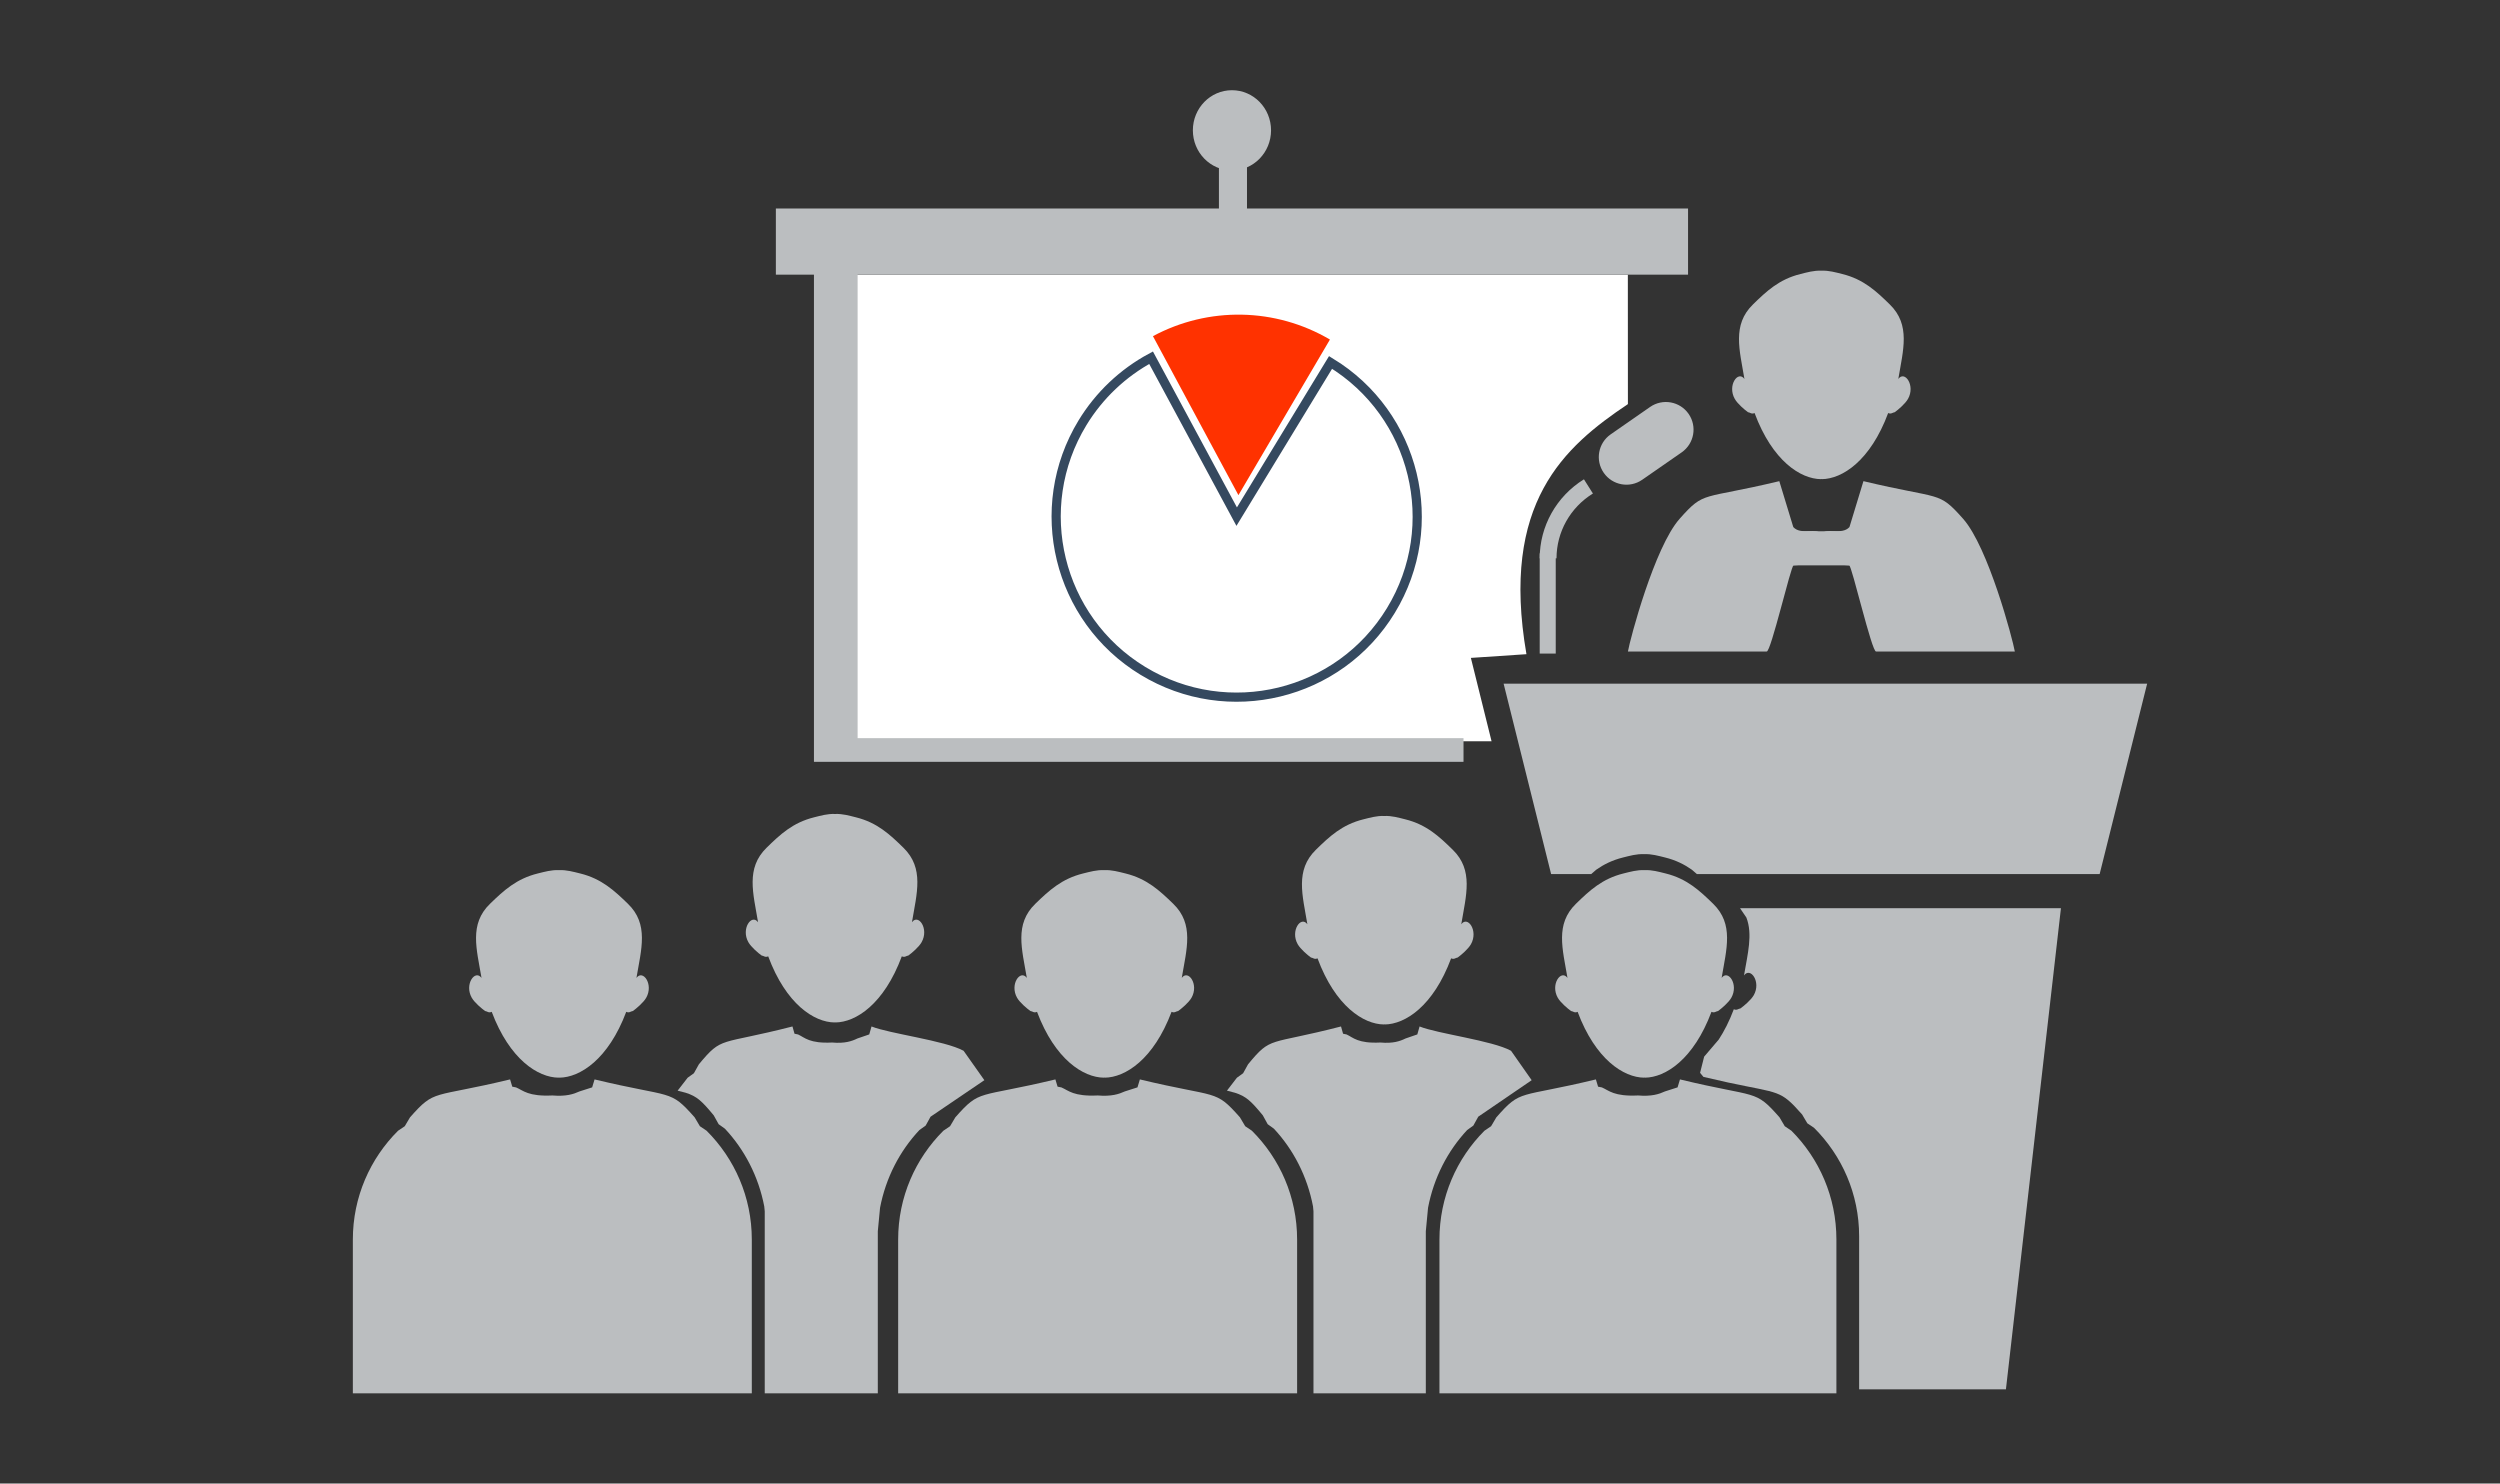 <?xml version="1.0" encoding="UTF-8"?> <svg xmlns="http://www.w3.org/2000/svg" xmlns:xlink="http://www.w3.org/1999/xlink" width="1247" height="740" xml:space="preserve" overflow="hidden"><rect width="100%" height="100%" fill="#333333" stroke="none"/><defs><clipPath id="clip0"><rect x="4165" y="1241" width="1247" height="740"></rect></clipPath></defs><g clip-path="url(#clip0)" transform="translate(-4165 -1241)"><rect x="4165" y="1241" width="1247" height="740" fill="#E4E0DD" fill-opacity="0"></rect><path d="M5073.47 1376.02 5073.5 1376.03 5073.53 1376.02C5077.28 1375.87 5080.58 1376.85 5083.95 1377.68 5094.61 1380.32 5100.92 1386.3 5107.64 1392.87 5118.1 1403.1 5114.29 1415.52 5111.88 1430.02 5115.07 1425.6 5120.5 1433.26 5116.71 1439.97 5115.34 1442.39 5111.76 1445.43 5110.11 1446.6 5109.01 1446.74 5108.33 1447.72 5106.82 1447.02 5097.93 1470.94 5083.85 1479.91 5073.7 1480L5073.5 1479.88 5073.3 1480C5063.15 1479.91 5049.07 1470.94 5040.18 1447.02 5038.67 1447.72 5037.99 1446.74 5036.89 1446.6 5035.24 1445.43 5031.66 1442.39 5030.3 1439.97 5026.5 1433.26 5031.93 1425.6 5035.12 1430.02 5032.71 1415.52 5028.9 1403.1 5039.36 1392.87 5046.08 1386.3 5052.39 1380.32 5063.05 1377.68 5066.42 1376.85 5069.72 1375.87 5073.47 1376.02Z" fill="#BBBEC0" fill-rule="evenodd"></path><path d="M4585 1378 4976.97 1378C4976.98 1399.52 4976.99 1421.05 4977 1442.57 4945.24 1463.86 4913.34 1491.74 4926.39 1567.31L4898.67 1569.16 4908.99 1610.74 4894.75 1610.74 4585 1611 4585 1378Z" fill="#FFFFFF" fill-rule="evenodd"></path><path d="M4964.95 1476.84C4960.6 1470.59 4962.15 1461.99 4968.41 1457.65L4988.08 1443.98C4994.34 1439.64 5002.93 1441.19 5007.28 1447.44L5007.28 1447.44C5011.62 1453.7 5010.07 1462.29 5003.82 1466.64L4984.14 1480.3C4977.89 1484.65 4969.29 1483.1 4964.95 1476.84Z" fill="#BBBEC0" fill-rule="evenodd"></path><path d="M4933 1519.5C4933 1503.47 4941.34 1488.58 4955.07 1480.08L4959.55 1487.17C4948.25 1494.13 4941.39 1506.35 4941.39 1519.5Z" fill="#BBBEC0" fill-rule="evenodd"></path><rect x="4933" y="1517" width="8" height="50" fill="#BBBEC0"></rect><path d="M4571 1369 4592.78 1369 4592.78 1609.19 4895 1609.19 4895 1621 4571 1621Z" fill="#BBBEC0" fill-rule="evenodd"></path><rect x="4552" y="1345" width="455" height="33" fill="#BBBEC0"></rect><path d="M4760 1306C4760 1294.95 4768.73 1286 4779.5 1286 4790.27 1286 4799 1294.95 4799 1306 4799 1317.05 4790.27 1326 4779.5 1326 4768.73 1326 4760 1317.05 4760 1306Z" fill="#BBBEC0" fill-rule="evenodd"></path><rect x="4773" y="1309" width="14" height="44" fill="#BBBEC0"></rect><path d="M19.924 240 180 240 152.556 0 79.336 0 79.336 76.355C79.336 97.483 70.737 116.611 56.833 130.456L53.503 132.693 50.887 137.107C39.85 149.58 39.986 147.46 13.946 153.05L1.676 155.847 0 157.87 2.025 165.935 9.298 174.467C12.04 178.643 14.598 183.653 16.832 189.59 18.356 188.887 19.036 189.864 20.138 190.001 21.793 191.167 25.395 194.187 26.766 196.584 30.576 203.247 25.119 210.847 21.914 206.459 23.732 217.254 26.342 226.89 23.099 235.317L19.924 240Z" fill="#BBBEC0" fill-rule="evenodd" transform="matrix(1 0 0 -1 5013 1934)"></path><path d="M4915 1582 5236 1582 5212.3 1677 5011.41 1677 5008.89 1674.81C5005.13 1672.17 5000.88 1670.03 4995.53 1668.71 4992.15 1667.88 4988.84 1666.9 4985.08 1667.05L4985.05 1667.07 4985.02 1667.05C4981.26 1666.9 4977.96 1667.88 4974.58 1668.71 4969.23 1670.03 4964.97 1672.17 4961.21 1674.81L4958.69 1677 4938.7 1677 4915 1582Z" fill="#BBBEC0" fill-rule="evenodd"></path><path d="M5052.52 1481 5059.49 1503.9C5063.37 1508.18 5071.49 1503.91 5073.08 1507.35L5073.5 1509.67 5073.92 1507.35C5075.51 1503.91 5083.63 1508.18 5087.51 1503.9L5094.48 1481C5133.58 1490.37 5131.6 1485.59 5144.19 1499.76 5156.77 1513.93 5168.92 1559.79 5170 1566L5100.8 1565.97C5098.75 1566.62 5088.64 1522.93 5087.38 1523.02L5073.5 1521.92 5059.62 1523.02C5058.36 1522.93 5048.25 1566.62 5046.2 1565.97L4977 1566C4978.08 1559.79 4990.23 1513.93 5002.81 1499.76 5015.4 1485.59 5013.42 1490.37 5052.52 1481Z" fill="#BBBEC0" fill-rule="evenodd"></path><rect x="5047" y="1506" width="53" height="17" fill="#BBBEC0"></rect><path d="M4419.43 1779.41 4420.52 1783.03 4422.42 1783.4C4426.03 1784.95 4428.42 1787.99 4440.58 1787.42 4447.34 1787.99 4451.08 1786.76 4454.06 1785.4L4460.37 1783.38 4461.57 1779.41C4500.83 1788.86 4498.85 1784.04 4511.49 1798.34L4514.11 1802.76 4517.45 1805.01C4531.38 1818.89 4540 1838.08 4540 1859.27 4540 1884.84 4540 1910.42 4540 1936L4341 1936 4341 1859.27C4341 1838.08 4349.62 1818.89 4363.55 1805.01L4366.89 1802.76 4369.51 1798.34C4382.15 1784.04 4380.17 1788.86 4419.43 1779.41ZM4443.79 1675.02 4443.82 1675.03 4443.85 1675.02C4447.62 1674.87 4450.94 1675.84 4454.34 1676.67 4465.08 1679.3 4471.43 1685.25 4478.19 1691.79 4488.73 1701.98 4484.89 1714.35 4482.46 1728.78 4485.67 1724.38 4491.14 1732 4487.32 1738.69 4485.95 1741.09 4482.34 1744.12 4480.68 1745.29 4479.57 1745.43 4478.89 1746.41 4477.37 1745.7 4468.41 1769.52 4454.24 1778.45 4444.02 1778.54L4443.82 1778.42 4443.61 1778.54C4433.39 1778.45 4419.23 1769.52 4410.27 1745.7 4408.74 1746.41 4408.06 1745.43 4406.96 1745.29 4405.3 1744.12 4401.69 1741.09 4400.32 1738.69 4396.5 1732 4401.97 1724.38 4405.18 1728.78 4402.75 1714.35 4398.91 1701.98 4409.44 1691.79 4416.21 1685.25 4422.56 1679.3 4433.3 1676.67 4436.69 1675.84 4440.01 1674.87 4443.79 1675.02Z" fill="#BBBEC0" fill-rule="evenodd"></path><path d="M4691.43 1779.41 4692.52 1783.03 4694.42 1783.4C4698.03 1784.95 4700.42 1787.99 4712.58 1787.42 4719.34 1787.99 4723.08 1786.76 4726.06 1785.4L4732.37 1783.38 4733.57 1779.41C4772.83 1788.86 4770.85 1784.04 4783.49 1798.34L4786.11 1802.76 4789.45 1805.01C4803.38 1818.89 4812 1838.08 4812 1859.27 4812 1884.84 4812 1910.42 4812 1936L4613 1936 4613 1859.27C4613 1838.08 4621.62 1818.89 4635.55 1805.01L4638.89 1802.76 4641.51 1798.34C4654.15 1784.04 4652.17 1788.86 4691.43 1779.41ZM4715.79 1675.02 4715.82 1675.03 4715.85 1675.02C4719.62 1674.87 4722.94 1675.84 4726.34 1676.67 4737.08 1679.3 4743.43 1685.25 4750.19 1691.79 4760.73 1701.98 4756.89 1714.35 4754.46 1728.78 4757.67 1724.38 4763.14 1732 4759.32 1738.69 4757.95 1741.09 4754.34 1744.12 4752.68 1745.29 4751.57 1745.43 4750.89 1746.41 4749.37 1745.7 4740.41 1769.52 4726.24 1778.45 4716.02 1778.54L4715.82 1778.42 4715.61 1778.54C4705.39 1778.45 4691.23 1769.52 4682.27 1745.7 4680.74 1746.41 4680.06 1745.43 4678.96 1745.29 4677.3 1744.12 4673.69 1741.09 4672.32 1738.69 4668.5 1732 4673.97 1724.38 4677.18 1728.78 4674.75 1714.35 4670.91 1701.98 4681.44 1691.79 4688.21 1685.25 4694.56 1679.3 4705.3 1676.67 4708.69 1675.84 4712.01 1674.87 4715.79 1675.02Z" fill="#BBBEC0" fill-rule="evenodd"></path><path d="M4961.03 1779.41 4962.12 1783.03 4964.01 1783.4C4967.6 1784.95 4969.98 1787.99 4982.08 1787.42 4988.8 1787.99 4992.52 1786.76 4995.49 1785.4L5001.77 1783.38 5002.97 1779.41C5042.03 1788.86 5040.06 1784.04 5052.63 1798.34L5055.24 1802.76 5058.56 1805.01C5072.43 1818.89 5081 1838.08 5081 1859.27 5081 1884.84 5081 1910.42 5081 1936L4883 1936 4883 1859.27C4883 1838.08 4891.57 1818.89 4905.44 1805.01L4908.76 1802.76 4911.37 1798.34C4923.94 1784.04 4921.97 1788.86 4961.03 1779.41ZM4985.27 1675.02 4985.3 1675.03 4985.33 1675.02C4989.09 1674.87 4992.39 1675.84 4995.77 1676.67 5006.45 1679.3 5012.77 1685.25 5019.5 1691.79 5029.98 1701.98 5026.16 1714.35 5023.75 1728.78 5026.94 1724.38 5032.38 1732 5028.58 1738.69 5027.22 1741.09 5023.63 1744.12 5021.98 1745.29 5020.88 1745.43 5020.2 1746.41 5018.68 1745.7 5009.77 1769.52 4995.67 1778.45 4985.5 1778.54L4985.3 1778.42 4985.1 1778.54C4974.93 1778.45 4960.83 1769.52 4951.92 1745.7 4950.4 1746.41 4949.73 1745.43 4948.63 1745.29 4946.98 1744.12 4943.39 1741.09 4942.02 1738.69 4938.22 1732 4943.66 1724.38 4946.86 1728.78 4944.44 1714.35 4940.62 1701.98 4951.1 1691.79 4957.83 1685.25 4964.15 1679.3 4974.83 1676.67 4978.21 1675.84 4981.51 1674.87 4985.27 1675.02Z" fill="#BBBEC0" fill-rule="evenodd"></path><path d="M4581.47 1647.01 4581.5 1647.03 4581.53 1647.01C4585.28 1646.86 4588.58 1647.85 4591.95 1648.68 4602.61 1651.32 4608.92 1657.3 4615.64 1663.87 4626.1 1674.1 4622.29 1686.52 4619.88 1701.02 4623.07 1696.6 4628.5 1704.26 4624.7 1710.97 4623.34 1713.39 4619.76 1716.43 4618.11 1717.6 4617.01 1717.74 4616.33 1718.72 4614.82 1718.02 4605.92 1741.94 4591.85 1750.91 4581.7 1751L4581.5 1750.88 4581.3 1751C4571.15 1750.91 4557.07 1741.94 4548.18 1718.02 4546.67 1718.72 4545.99 1717.74 4544.89 1717.6 4543.24 1716.43 4539.66 1713.39 4538.29 1710.97 4534.5 1704.26 4539.93 1696.6 4543.12 1701.02 4540.71 1686.52 4536.9 1674.1 4547.36 1663.87 4554.08 1657.3 4560.39 1651.32 4571.05 1648.68 4574.42 1647.85 4577.72 1646.86 4581.47 1647.01Z" fill="#BBBEC0" fill-rule="evenodd"></path><path d="M4560.28 1753 4561.3 1756.62 4563.08 1756.99C4566.46 1758.54 4568.7 1761.57 4580.07 1761.01 4586.39 1761.57 4589.89 1760.35 4592.68 1758.99L4598.58 1756.97 4599.71 1753C4608.61 1756.6 4636.26 1760 4645.64 1765.13L4656 1779.8 4629.17 1798.01 4626.72 1802.43 4623.6 1804.67C4613.82 1815.07 4606.84 1828.45 4603.97 1843.42L4602.85 1855.15 4602.85 1936 4546.45 1936 4546.45 1845.2 4546.21 1842.74C4543.33 1827.77 4536.35 1814.39 4526.58 1803.99L4523.46 1801.75 4521 1797.33C4515.09 1790.19 4512.6 1787.82 4506.99 1786.06L4503 1785.02 4508 1778.57 4511.12 1776.33 4513.58 1771.91C4525.4 1757.63 4523.55 1762.44 4560.28 1753Z" fill="#BBBEC0" fill-rule="evenodd"></path><path d="M4855.47 1648.01 4855.5 1648.03 4855.53 1648.01C4859.28 1647.86 4862.58 1648.85 4865.95 1649.68 4876.61 1652.32 4882.92 1658.3 4889.64 1664.87 4900.1 1675.1 4896.29 1687.52 4893.88 1702.02 4897.07 1697.6 4902.5 1705.26 4898.71 1711.97 4897.34 1714.39 4893.76 1717.43 4892.11 1718.6 4891.01 1718.74 4890.33 1719.72 4888.82 1719.02 4879.93 1742.94 4865.85 1751.91 4855.7 1752L4855.5 1751.88 4855.3 1752C4845.15 1751.91 4831.07 1742.94 4822.18 1719.02 4820.67 1719.72 4819.99 1718.74 4818.89 1718.6 4817.24 1717.43 4813.66 1714.39 4812.29 1711.97 4808.5 1705.26 4813.93 1697.6 4817.12 1702.02 4814.71 1687.52 4810.9 1675.1 4821.36 1664.87 4828.08 1658.3 4834.39 1652.32 4845.05 1649.68 4848.42 1648.85 4851.72 1647.86 4855.47 1648.01Z" fill="#BBBEC0" fill-rule="evenodd"></path><path d="M4833.9 1753 4834.92 1756.62 4836.68 1756.99C4840.04 1758.54 4842.27 1761.57 4853.57 1761.01 4859.85 1761.57 4863.32 1760.35 4866.09 1758.99L4871.96 1756.97 4873.08 1753C4881.92 1756.6 4909.38 1760 4918.71 1765.13L4929 1779.8 4902.35 1798.01 4899.91 1802.43 4896.81 1804.67C4887.1 1815.07 4880.17 1828.45 4877.31 1843.42L4876.2 1855.15 4876.2 1936 4820.16 1936 4820.16 1845.2 4819.93 1842.74C4817.07 1827.77 4810.14 1814.39 4800.42 1803.99L4797.32 1801.75 4794.89 1797.33C4789.01 1790.19 4786.54 1787.82 4780.97 1786.06L4777 1785.02 4781.97 1778.57 4785.07 1776.33 4787.51 1771.91C4799.26 1757.63 4797.41 1762.44 4833.9 1753Z" fill="#BBBEC0" fill-rule="evenodd"></path><path d="M4828.68 1421.79C4871.15 1447.65 4884.63 1503.04 4858.77 1545.52 4832.92 1587.99 4777.52 1601.46 4735.05 1575.61 4692.57 1549.75 4679.1 1494.36 4704.95 1451.88 4713.27 1438.22 4725.07 1427.02 4739.16 1419.43L4781.86 1498.7Z" stroke="#35495F" stroke-width="4.583" stroke-linecap="round" stroke-miterlimit="8" fill="#FFFFFF" fill-rule="evenodd"></path><path d="M4740.09 1408.68C4767.79 1393.79 4801.26 1394.42 4828.37 1410.37L4782.73 1487.98Z" fill="#FF3200" fill-rule="evenodd"></path></g></svg> 